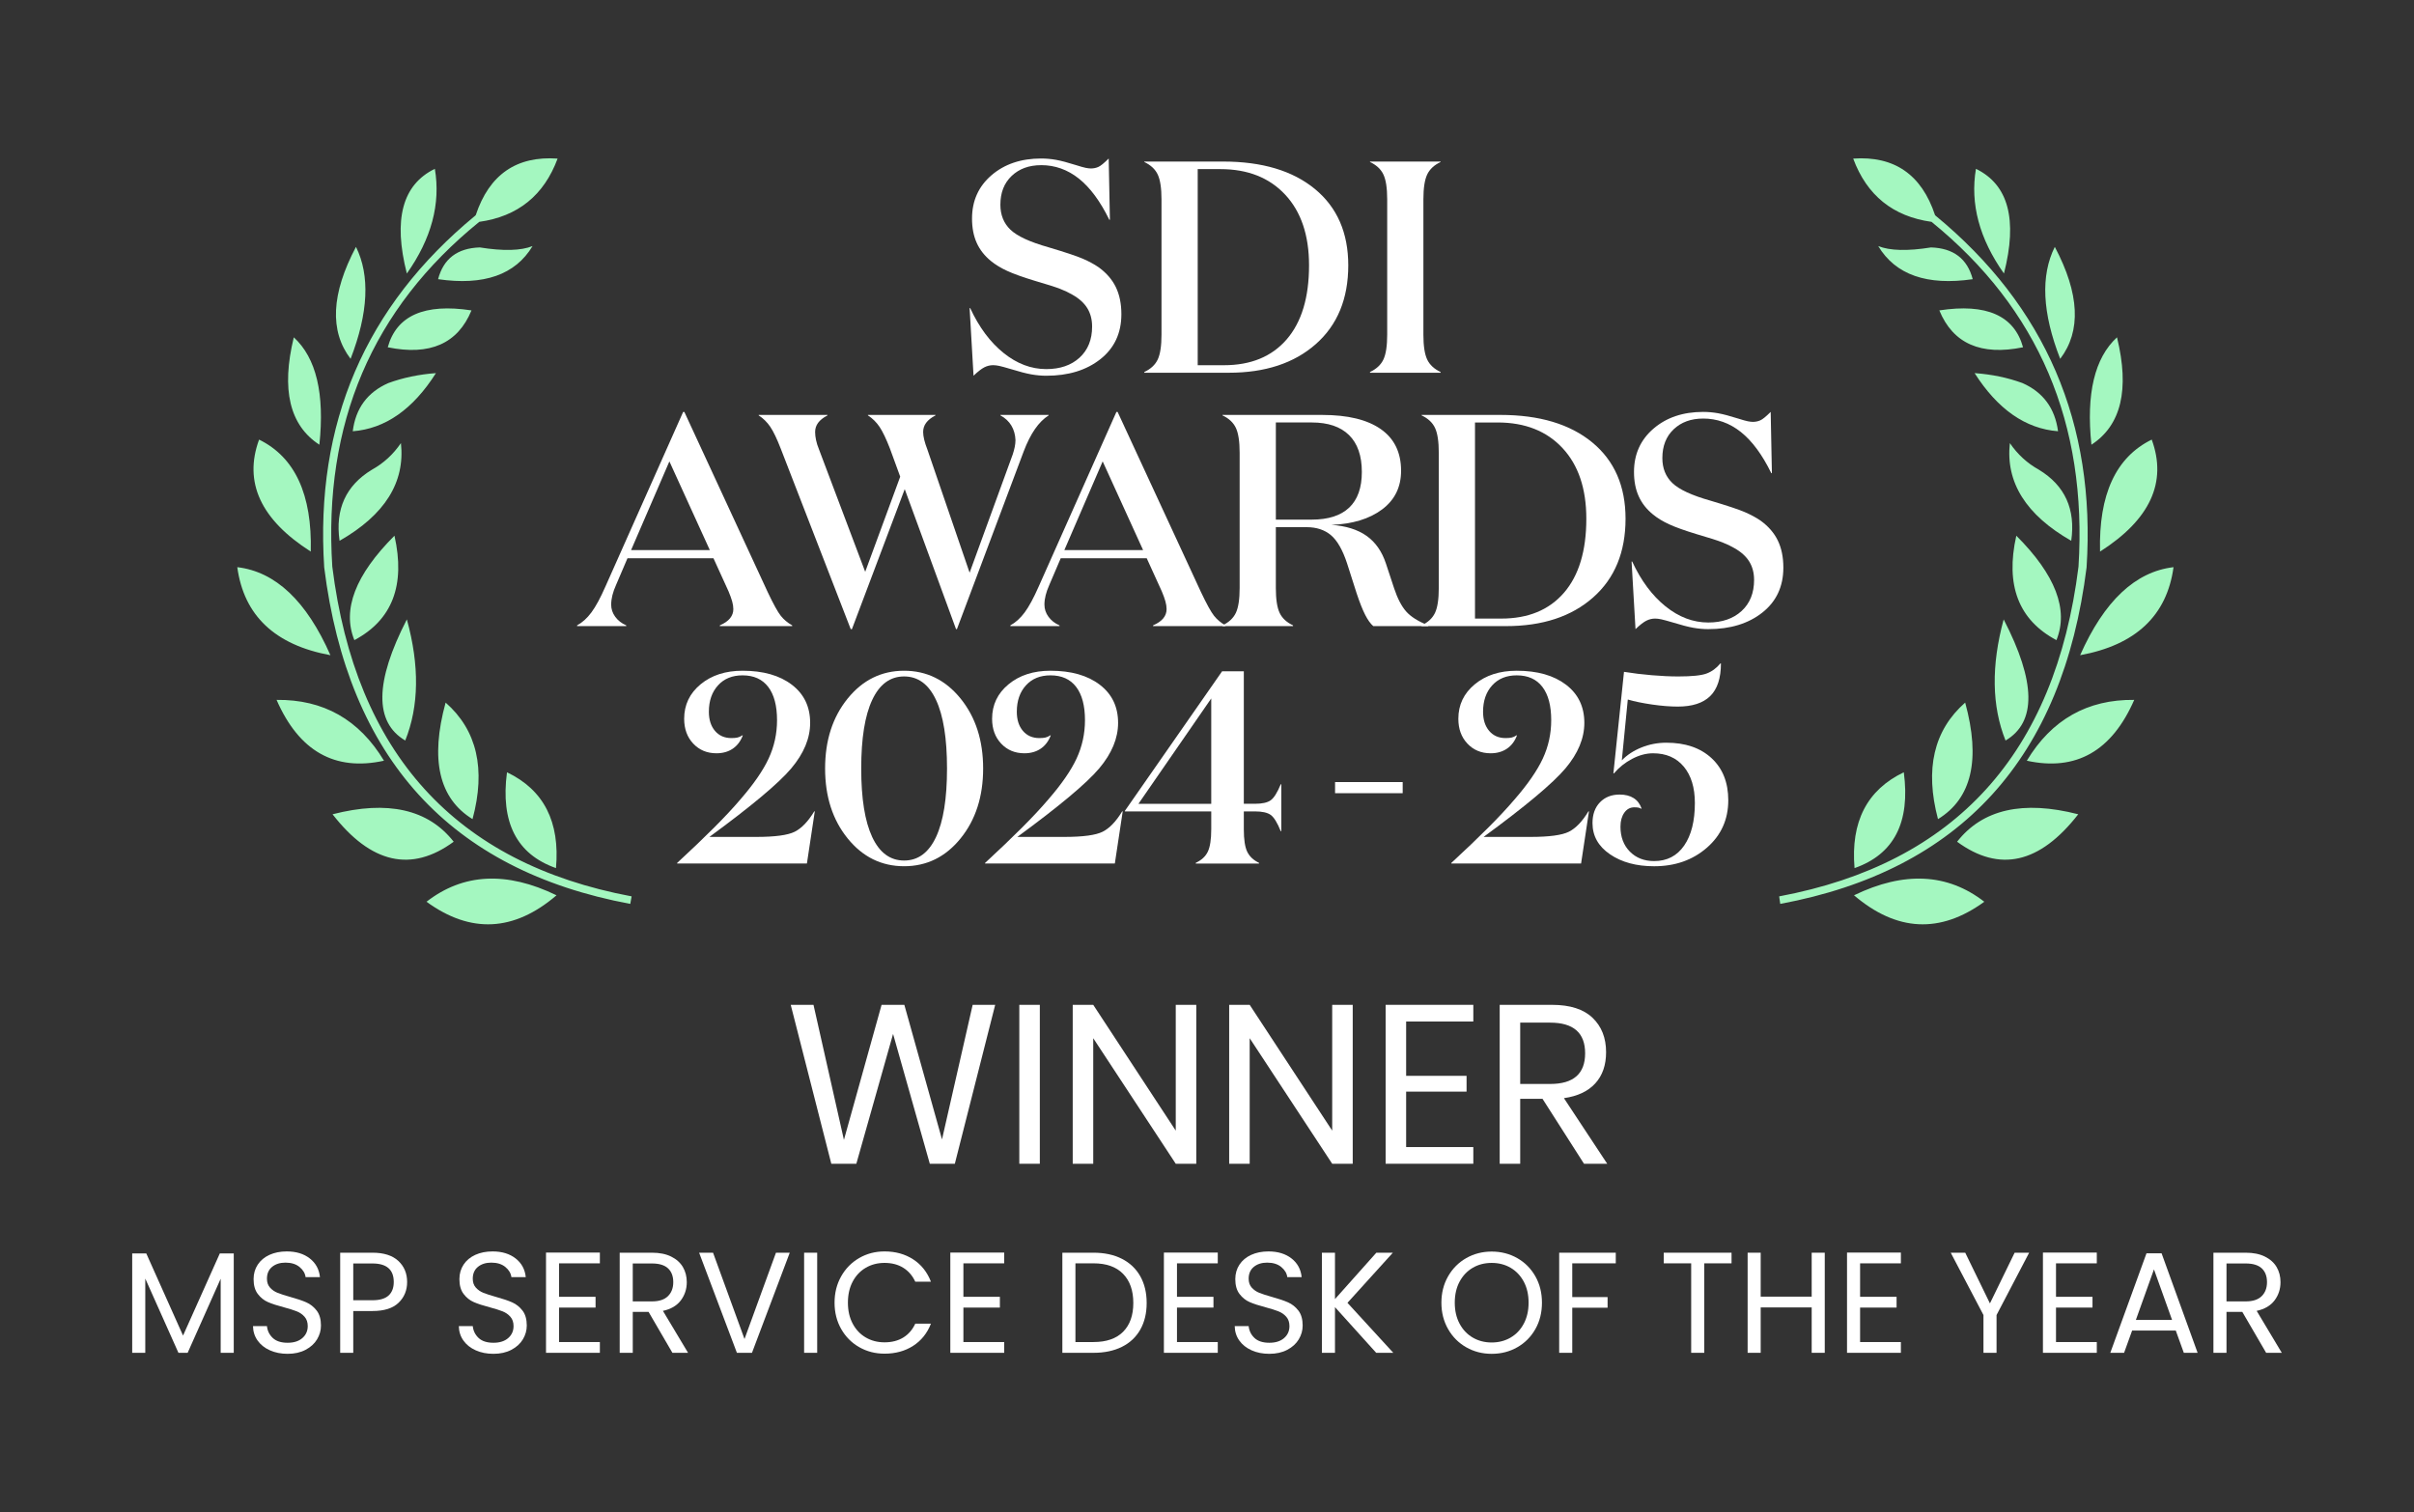 <?xml version="1.0" encoding="UTF-8"?>
<svg xmlns="http://www.w3.org/2000/svg" width="257" height="161" version="1.1" viewBox="0 0 257 161">
  <rect x="0" y="0" width="257" height="161" fill="#333333" stroke="none"/>
  <defs>
    <style>
      .cls-1 {
        fill: #a4f7c0;
        fill-rule: evenodd;
      }

      .cls-2 {
        fill: #fff;
      }
    </style>
  </defs>
  <!-- Generator: Adobe Illustrator 28.7.2, SVG Export Plug-In . SVG Version: 1.2.0 Build 154)  -->
  <g>
    <g id="Layer_1">
      <g>
        <g id="Group_4">
          <path id="Vector_10" class="cls-2" d="M24.886,133.456v10.582h-1.392v-7.891l-3.517,7.891h-.979l-3.532-7.907v7.907h-1.392v-10.582h1.499l3.914,8.746,3.915-8.746h1.483Z"/>
          <path id="Vector_11" class="cls-2" d="M28.732,143.769c-.556-.249-.991-.596-1.308-1.04-.316-.444-.479-.956-.489-1.537h1.484c.051.499.257.92.619,1.262.362.341.889.512,1.583.512.663,0,1.185-.165,1.567-.497.382-.331.574-.757.574-1.277,0-.408-.112-.739-.336-.994-.224-.255-.505-.449-.841-.581-.336-.132-.79-.276-1.361-.428-.703-.183-1.267-.367-1.69-.551-.423-.182-.785-.472-1.085-.864-.301-.392-.451-.919-.451-1.583,0-.581.148-1.095.443-1.543.296-.449.711-.796,1.246-1.041.535-.244,1.149-.366,1.843-.366.999,0,1.817.249,2.454.749.637.5.996,1.162,1.078,1.987h-1.529c-.051-.407-.265-.767-.642-1.078-.377-.311-.877-.465-1.499-.465-.581,0-1.055.15-1.422.45-.367.301-.55.722-.55,1.262,0,.388.109.703.328.948.219.244.489.43.811.558.321.128.772.273,1.353.436.704.194,1.269.385,1.698.574.428.188.795.479,1.101.871.306.393.459.926.459,1.598,0,.52-.138,1.009-.413,1.468-.275.459-.683.832-1.223,1.116-.541.286-1.177.428-1.911.428-.703,0-1.333-.124-1.889-.374Z"/>
          <path id="Vector_12" class="cls-2" d="M42.433,138.706c-.607.586-1.532.88-2.775.88h-2.049v4.45h-1.392v-10.659h3.441c1.203,0,2.118.291,2.745.872.627.581.941,1.331.941,2.248,0,.887-.304,1.623-.91,2.209ZM41.37,137.934c.367-.336.55-.815.55-1.437,0-1.316-.755-1.973-2.263-1.973h-2.049v3.915h2.049c.775,0,1.346-.169,1.713-.505Z"/>
          <path id="Vector_13" class="cls-2" d="M50.644,143.769c-.556-.249-.991-.596-1.307-1.04-.316-.444-.479-.956-.489-1.537h1.484c.051.499.257.92.619,1.262.362.341.889.512,1.583.512.662,0,1.185-.165,1.567-.497.382-.331.573-.757.573-1.277,0-.408-.112-.739-.336-.994-.224-.255-.505-.449-.841-.581s-.79-.276-1.361-.428c-.703-.183-1.267-.367-1.69-.551-.423-.182-.785-.472-1.085-.864-.301-.392-.451-.919-.451-1.583,0-.581.148-1.095.443-1.543.296-.449.711-.796,1.246-1.041.535-.244,1.149-.366,1.843-.366.999,0,1.817.249,2.454.749.637.5.996,1.162,1.078,1.987h-1.529c-.051-.407-.265-.767-.642-1.078-.377-.311-.877-.465-1.499-.465-.581,0-1.055.15-1.422.45-.367.301-.55.722-.55,1.262,0,.388.109.703.328.948.219.244.489.43.811.558.321.128.772.273,1.353.436.703.194,1.27.385,1.698.574.428.188.795.479,1.101.871.306.393.459.926.459,1.598,0,.52-.138,1.009-.413,1.468-.275.459-.683.832-1.223,1.116-.541.286-1.177.428-1.911.428-.704,0-1.333-.124-1.889-.374Z"/>
          <path id="Vector_14" class="cls-2" d="M59.521,134.511v3.562h3.884v1.147h-3.884v3.67h4.343v1.147h-5.734v-10.673h5.734v1.147h-4.343Z"/>
          <path id="Vector_15" class="cls-2" d="M71.586,144.036l-2.538-4.359h-1.682v4.359h-1.392v-10.659h3.441c.805,0,1.486.138,2.041.414.556.275.971.647,1.247,1.115.275.469.413,1.005.413,1.607,0,.733-.212,1.381-.635,1.942-.423.56-1.058.932-1.904,1.115l2.676,4.466h-1.667ZM67.365,138.561h2.049c.754,0,1.32-.186,1.698-.558.377-.372.566-.869.566-1.49,0-.633-.186-1.122-.558-1.469-.372-.346-.94-.52-1.705-.52h-2.049v4.037Z"/>
          <path id="Vector_16" class="cls-2" d="M84.079,133.377l-4.022,10.659h-1.605l-4.022-10.659h1.483l3.349,9.19,3.349-9.19h1.468Z"/>
          <path id="Vector_17" class="cls-2" d="M87,133.377v10.659h-1.392v-10.659h1.392Z"/>
          <path id="Vector_18" class="cls-2" d="M89.553,135.893c.469-.83,1.108-1.48,1.919-1.949.811-.469,1.71-.703,2.699-.703,1.162,0,2.177.28,3.043.841.866.56,1.499,1.356,1.896,2.384h-1.667c-.296-.642-.721-1.135-1.277-1.482-.556-.347-1.221-.521-1.996-.521-.744,0-1.412.174-2.003.521-.591.347-1.055.839-1.391,1.475-.336.637-.505,1.384-.505,2.24,0,.847.168,1.589.505,2.225.336.638.8,1.13,1.391,1.476.591.347,1.259.52,2.003.52.775,0,1.44-.171,1.996-.512.555-.342.981-.834,1.277-1.476h1.667c-.398,1.02-1.03,1.807-1.896,2.363s-1.881.833-3.043.833c-.989,0-1.888-.232-2.699-.696-.811-.464-1.45-1.108-1.919-1.934-.469-.825-.704-1.758-.704-2.799,0-1.039.234-1.975.704-2.806Z"/>
          <path id="Vector_19" class="cls-2" d="M102.566,134.511v3.562h3.884v1.147h-3.884v3.67h4.343v1.147h-5.735v-10.673h5.735v1.147h-4.343Z"/>
          <path id="Vector_20" class="cls-2" d="M119.44,134.027c.851.434,1.503,1.053,1.957,1.858.453.806.68,1.754.68,2.845,0,1.09-.227,2.036-.68,2.836-.454.8-1.106,1.412-1.957,1.835-.852.423-1.858.635-3.02.635h-3.319v-10.659h3.319c1.162,0,2.168.217,3.02.65ZM119.57,141.795c.723-.729,1.085-1.75,1.085-3.065,0-1.325-.364-2.36-1.093-3.105-.729-.744-1.776-1.116-3.142-1.116h-1.927v8.38h1.927c1.376,0,2.426-.365,3.15-1.094Z"/>
          <path id="Vector_21" class="cls-2" d="M125.304,134.511v3.562h3.884v1.147h-3.884v3.67h4.343v1.147h-5.735v-10.673h5.735v1.147h-4.343Z"/>
          <path id="Vector_22" class="cls-2" d="M133.247,143.769c-.555-.249-.991-.596-1.307-1.04-.316-.444-.479-.956-.49-1.537h1.484c.051.499.257.92.62,1.262.361.341.889.512,1.582.512.663,0,1.185-.165,1.568-.497.382-.331.573-.757.573-1.277,0-.408-.113-.739-.337-.994-.224-.255-.504-.449-.84-.581-.337-.132-.791-.276-1.361-.428-.704-.183-1.268-.367-1.69-.551-.424-.182-.785-.472-1.086-.864-.301-.392-.451-.919-.451-1.583,0-.581.148-1.095.443-1.543.296-.449.712-.796,1.247-1.041.535-.244,1.149-.366,1.842-.366.999,0,1.817.249,2.455.749.637.5.996,1.162,1.078,1.987h-1.53c-.051-.407-.265-.767-.642-1.078s-.876-.465-1.498-.465c-.582,0-1.056.15-1.422.45-.367.301-.551.722-.551,1.262,0,.388.109.703.329.948.219.244.489.43.81.558.321.128.773.273,1.353.436.704.194,1.27.385,1.698.574.428.188.795.479,1.101.871.306.393.459.926.459,1.598,0,.52-.138,1.009-.413,1.468-.275.459-.683.832-1.224,1.116-.54.286-1.177.428-1.911.428-.704,0-1.333-.124-1.889-.374Z"/>
          <path id="Vector_23" class="cls-2" d="M146.513,144.036l-4.388-4.863v4.863h-1.393v-10.659h1.393v4.939l4.404-4.939h1.758l-4.833,5.337,4.878,5.322h-1.819Z"/>
          <path id="Vector_24" class="cls-2" d="M156.1,143.448c-.815-.464-1.46-1.11-1.934-1.942-.474-.831-.711-1.765-.711-2.806,0-1.039.237-1.975.711-2.806.474-.83,1.119-1.478,1.934-1.942.816-.463,1.718-.696,2.707-.696.999,0,1.906.233,2.722.696.815.464,1.457,1.109,1.927,1.935.469.826.703,1.763.703,2.813,0,1.05-.234,1.988-.703,2.814-.47.826-1.112,1.47-1.927,1.934-.816.465-1.723.696-2.722.696-.989,0-1.891-.231-2.707-.696ZM160.818,142.416c.596-.346,1.065-.841,1.407-1.483.341-.642.512-1.386.512-2.233,0-.856-.171-1.603-.512-2.24-.342-.636-.808-1.129-1.4-1.476-.591-.346-1.264-.52-2.018-.52s-1.427.174-2.018.52c-.592.347-1.058.84-1.4,1.476-.341.637-.512,1.384-.512,2.24,0,.847.171,1.591.512,2.233.342.642.811,1.137,1.407,1.483.597.347,1.267.52,2.011.52s1.414-.173,2.011-.52Z"/>
          <path id="Vector_25" class="cls-2" d="M172.019,133.377v1.132h-4.633v3.593h3.761v1.132h-3.761v4.802h-1.392v-10.659h6.025Z"/>
          <path id="Vector_26" class="cls-2" d="M184.344,133.377v1.132h-2.905v9.527h-1.392v-9.527h-2.921v-1.132h7.218Z"/>
          <path id="Vector_27" class="cls-2" d="M194.268,133.377v10.659h-1.391v-4.833h-5.429v4.833h-1.391v-10.659h1.391v4.679h5.429v-4.679h1.391Z"/>
          <path id="Vector_28" class="cls-2" d="M198.03,134.511v3.562h3.884v1.147h-3.884v3.67h4.342v1.147h-5.734v-10.673h5.734v1.147h-4.342Z"/>
          <path id="Vector_29" class="cls-2" d="M216.028,133.377l-3.471,6.637v4.022h-1.393v-4.022l-3.485-6.637h1.544l2.63,5.398,2.63-5.398h1.545Z"/>
          <path id="Vector_30" class="cls-2" d="M218.887,134.511v3.562h3.885v1.147h-3.885v3.67h4.343v1.147h-5.734v-10.673h5.734v1.147h-4.343Z"/>
          <path id="Vector_31" class="cls-2" d="M231.639,141.667h-4.648l-.856,2.371h-1.468l3.854-10.598h1.606l3.837,10.598h-1.468l-.857-2.371ZM231.243,140.535l-1.927-5.382-1.927,5.382h3.854Z"/>
          <path id="Vector_32" class="cls-2" d="M241.259,144.036l-2.539-4.359h-1.682v4.359h-1.392v-10.659h3.441c.806,0,1.486.138,2.042.414.555.275.971.647,1.246,1.115.275.469.413,1.005.413,1.607,0,.733-.212,1.381-.634,1.942-.424.56-1.058.932-1.904,1.115l2.675,4.466h-1.666ZM237.038,138.561h2.049c.755,0,1.32-.186,1.698-.558.376-.372.565-.869.565-1.49,0-.633-.186-1.122-.557-1.469-.373-.346-.941-.52-1.706-.52h-2.049v4.037Z"/>
        </g>
        <path id="Vector_33" class="cls-2" d="M110.84,17.586c-1.285,0-2.329.38-3.132,1.14-.803.761-1.205,1.783-1.205,3.068,0,1.092.359,1.981,1.076,2.666.717.685,2.061,1.306,4.031,1.863,1.799.535,3.02.942,3.663,1.22.642.278,1.199.578,1.67.899.835.6,1.451,1.306,1.847,2.12.396.814.594,1.777.594,2.891,0,2.013-.744,3.609-2.232,4.787-1.489,1.178-3.411,1.766-5.766,1.766-.514,0-1.045-.049-1.591-.145-.546-.096-1.268-.284-2.168-.562-.578-.171-.99-.284-1.236-.338-.247-.053-.466-.08-.659-.08-.321,0-.632.075-.931.225-.3.15-.686.45-1.157.899l-.417-7.195h.064c.942,2.035,2.125,3.625,3.55,4.77,1.423,1.146,2.939,1.719,4.545,1.719,1.477,0,2.66-.407,3.549-1.221.888-.813,1.333-1.916,1.333-3.309,0-.749-.171-1.402-.513-1.959-.343-.556-.879-1.038-1.607-1.445-.364-.214-.793-.418-1.285-.61-.493-.193-1.403-.482-2.73-.868-1.264-.385-2.232-.733-2.907-1.044-.674-.31-1.248-.659-1.719-1.044-.685-.557-1.194-1.205-1.526-1.944-.332-.738-.497-1.6-.497-2.586,0-1.884.69-3.42,2.071-4.609,1.382-1.188,3.143-1.783,5.285-1.783.535,0,1.07.048,1.606.145.534.097,1.241.284,2.12.562.471.15.814.246,1.028.289.214.043.396.064.546.064.278,0,.54-.053.787-.161.246-.106.615-.406,1.108-.899l.128,6.521h-.064c-.963-1.97-2.045-3.432-3.244-4.385-1.2-.952-2.538-1.429-4.015-1.429Z"/>
        <path id="Vector_34" class="cls-2" d="M130.819,39.688h-8.994v-.08c.685-.321,1.162-.766,1.43-1.333.267-.567.401-1.451.401-2.65v-14.391c0-1.199-.134-2.083-.401-2.651-.268-.567-.745-1.012-1.43-1.333v-.049h8.384c4.154,0,7.415.975,9.782,2.924,2.365,1.949,3.549,4.658,3.549,8.126,0,3.555-1.151,6.35-3.453,8.384-2.303,2.034-5.392,3.052-9.268,3.052ZM127.511,18.005v20.88h2.794c2.87,0,5.097-.918,6.682-2.755,1.585-1.837,2.377-4.463,2.377-7.878,0-3.201-.846-5.709-2.537-7.523-1.693-1.816-3.995-2.723-6.907-2.723h-2.409Z"/>
        <path id="Vector_35" class="cls-2" d="M151.538,21.234v14.391c0,1.199.134,2.083.402,2.65.268.567.744,1.012,1.429,1.333v.08h-7.516v-.08c.684-.321,1.161-.766,1.429-1.333.268-.567.402-1.451.402-2.65v-14.391c0-1.199-.134-2.083-.402-2.651-.268-.567-.745-1.012-1.429-1.333v-.049h7.516v.049c-.685.321-1.161.766-1.429,1.333-.268.568-.402,1.451-.402,2.651Z"/>
        <path id="Vector_36" class="cls-2" d="M65.066,64.374c0,.47.145.902.434,1.298.289.395.68.7,1.173.913v.08h-5.236v-.08c.556-.299,1.065-.759,1.526-1.38.46-.62.958-1.541,1.494-2.76l8.272-18.586h.128l8.881,19.196c.599,1.263,1.06,2.097,1.381,2.504.321.406.728.748,1.221,1.026v.08h-7.709v-.08c.492-.213.855-.465,1.09-.753.234-.288.352-.614.352-.977,0-.256-.043-.534-.127-.834-.086-.299-.213-.652-.383-1.058l-1.606-3.525h-9.155l-1.22,2.852c-.172.385-.301.748-.386,1.09-.086.342-.128.674-.128.994ZM75.57,58.57l-4.305-9.445-4.079,9.445h8.384Z"/>
        <path id="Vector_37" class="cls-2" d="M101.877,66.985h-.095l-5.462-14.905-5.621,14.905h-.128l-7.452-19.223c-.407-1.05-.777-1.821-1.109-2.314s-.744-.9-1.237-1.222v-.048h7.324v.048c-.45.236-.782.499-.996.788-.214.289-.321.616-.321.98,0,.258.032.542.096.852.064.312.171.648.321,1.013l4.915,13.022,3.727-10.128-1.092-2.991c-.407-1.05-.777-1.822-1.109-2.315-.332-.492-.744-.9-1.237-1.222v-.048h7.195v.048c-.449.236-.782.499-.995.788-.215.289-.321.616-.321.98,0,.236.037.509.112.82.075.311.188.659.338,1.045l4.497,13.118,4.594-12.604c.084-.257.155-.514.208-.771s.081-.504.081-.74c-.022-.579-.167-1.093-.434-1.544-.267-.449-.658-.814-1.172-1.093v-.048h5.139v.048c-.536.344-1.024.831-1.461,1.463-.439.633-.841,1.431-1.205,2.395l-7.1,18.902Z"/>
        <path id="Vector_38" class="cls-2" d="M111.193,64.374c0,.47.144.902.434,1.298.289.395.679.7,1.172.913v.08h-5.236v-.08c.556-.299,1.065-.759,1.526-1.38.46-.62.958-1.541,1.494-2.76l8.272-18.586h.128l8.882,19.196c.599,1.263,1.059,2.097,1.381,2.504.321.406.727.748,1.22,1.026v.08h-7.709v-.08c.492-.213.855-.465,1.09-.753.234-.288.351-.614.351-.977,0-.256-.042-.534-.127-.834-.085-.299-.212-.652-.383-1.058l-1.605-3.525h-9.156l-1.22,2.852c-.172.385-.3.748-.385,1.09-.086.342-.129.674-.129.994ZM121.697,58.57l-4.304-9.445-4.08,9.445h8.384Z"/>
        <path id="Vector_39" class="cls-2" d="M130.145,44.227v-.048h10.617c2.724,0,4.806.504,6.243,1.512,1.438,1.007,2.157,2.486,2.157,4.436,0,1.737-.675,3.109-2.025,4.116-1.349,1.008-3.147,1.554-5.396,1.64,1.542.107,2.789.497,3.743,1.169.952.673,1.643,1.661,2.071,2.964l.868,2.627c.364,1.09.792,1.912,1.285,2.467.492.556,1.273,1.047,2.344,1.474v.081h-5.846c-.3-.257-.589-.659-.867-1.205-.279-.546-.578-1.301-.9-2.265l-1.027-3.212c-.472-1.434-1.045-2.436-1.719-3.004-.674-.567-1.537-.851-2.586-.851h-3.277v6.478c0,1.198.134,2.081.402,2.646.268.567.744,1.011,1.43,1.331v.081h-7.517v-.081c.685-.321,1.161-.766,1.429-1.333.268-.567.402-1.451.402-2.65v-14.391c0-1.199-.134-2.083-.402-2.651-.268-.567-.744-1.012-1.429-1.333ZM139.653,44.981h-3.823v10.344h3.823c1.756,0,3.084-.426,3.984-1.277.899-.851,1.348-2.116,1.348-3.798,0-1.723-.455-3.033-1.365-3.927-.91-.895-2.233-1.342-3.967-1.342Z"/>
        <path id="Vector_40" class="cls-2" d="M160.34,66.664h-8.994v-.08c.684-.321,1.161-.766,1.429-1.333.268-.567.401-1.451.401-2.65v-14.391c0-1.199-.133-2.083-.401-2.651-.268-.567-.745-1.012-1.429-1.333v-.048h8.384c4.154,0,7.414.975,9.781,2.923,2.365,1.949,3.549,4.658,3.549,8.127,0,3.555-1.151,6.35-3.453,8.384-2.302,2.034-5.391,3.052-9.267,3.052ZM157.031,44.981v20.88h2.795c2.869,0,5.097-.918,6.682-2.755,1.584-1.837,2.376-4.462,2.376-7.878,0-3.201-.846-5.709-2.537-7.523-1.692-1.816-3.995-2.723-6.906-2.723h-2.41Z"/>
        <path id="Vector_41" class="cls-2" d="M181.316,44.565c-1.286,0-2.329.381-3.132,1.14-.804.761-1.205,1.783-1.205,3.068,0,1.092.358,1.981,1.076,2.666.718.685,2.061,1.306,4.032,1.863,1.798.535,3.019.942,3.661,1.22.643.278,1.2.578,1.671.899.835.6,1.45,1.306,1.847,2.12.396.814.594,1.777.594,2.891,0,2.013-.744,3.609-2.233,4.787-1.488,1.178-3.41,1.766-5.765,1.766-.514,0-1.044-.048-1.59-.145-.546-.096-1.269-.284-2.169-.562-.578-.171-.991-.283-1.237-.337-.246-.053-.465-.08-.658-.08-.321,0-.632.075-.932.225-.3.15-.685.45-1.156.899l-.418-7.195h.065c.942,2.035,2.125,3.625,3.549,4.77,1.425,1.146,2.939,1.719,4.546,1.719,1.477,0,2.661-.407,3.549-1.221.888-.813,1.333-1.917,1.333-3.309,0-.749-.171-1.402-.514-1.959-.343-.556-.879-1.038-1.606-1.445-.364-.214-.792-.418-1.285-.61-.493-.193-1.402-.482-2.73-.868-1.264-.385-2.233-.733-2.908-1.044-.674-.31-1.247-.659-1.717-1.044-.686-.557-1.195-1.205-1.526-1.944-.333-.738-.499-1.6-.499-2.586,0-1.884.691-3.42,2.072-4.609,1.381-1.188,3.143-1.783,5.285-1.783.535,0,1.07.048,1.606.144.535.097,1.241.284,2.119.562.471.15.814.246,1.028.289.215.043.397.064.547.064.278,0,.54-.053.787-.161.245-.106.615-.406,1.108-.899l.129,6.521h-.065c-.963-1.97-2.045-3.432-3.244-4.385-1.2-.952-2.538-1.429-4.015-1.429Z"/>
        <path id="Vector_42" class="cls-2" d="M82.725,76.676c0-1.542-.314-2.722-.94-3.542-.627-.819-1.537-1.228-2.732-1.228-1.099,0-1.971.356-2.616,1.07-.646.713-.969,1.648-.969,2.804,0,.848.217,1.528.651,2.038.434.511,1.016.766,1.749.766.27,0,.486-.02.65-.058.164-.038.333-.116.506-.231h.058c-.231.617-.588,1.089-1.069,1.416-.482.328-1.06.491-1.735.491-1.002,0-1.826-.342-2.471-1.027-.646-.684-.969-1.566-.969-2.645,0-1.484.583-2.707,1.749-3.671,1.166-.964,2.655-1.445,4.466-1.445,2.197,0,3.946.496,5.247,1.488,1.301.993,1.951,2.347,1.951,4.062,0,1.639-.67,3.253-2.009,4.843-1.34,1.59-4.245,4.023-8.716,7.3h5.002c1.985,0,3.344-.184,4.077-.55.732-.366,1.426-1.088,2.081-2.168h.058l-.838,5.551h-13.819v-.058c1.522-1.407,2.833-2.659,3.931-3.759,1.099-1.098,2.034-2.1,2.805-3.006,1.406-1.619,2.409-3.069,3.006-4.351.598-1.282.897-2.645.897-4.091Z"/>
        <path id="Vector_43" class="cls-2" d="M96.254,71.415c2.409,0,4.413.988,6.013,2.963,1.6,1.976,2.4,4.457,2.4,7.443,0,2.988-.8,5.469-2.4,7.444-1.6,1.976-3.604,2.963-6.013,2.963-2.409,0-4.413-.988-6.013-2.963-1.6-1.975-2.399-4.456-2.399-7.444,0-2.987.799-5.468,2.399-7.443s3.604-2.963,6.013-2.963ZM96.254,91.622c1.484,0,2.616-.834,3.397-2.501.781-1.667,1.171-4.1,1.171-7.3,0-3.199-.39-5.632-1.171-7.299-.78-1.667-1.913-2.501-3.397-2.501-1.484,0-2.616.834-3.397,2.501-.781,1.667-1.17,4.1-1.17,7.299,0,3.2.39,5.633,1.17,7.3.781,1.667,1.912,2.501,3.397,2.501Z"/>
        <path id="Vector_44" class="cls-2" d="M115.509,76.676c0-1.542-.314-2.722-.94-3.542-.627-.819-1.537-1.228-2.732-1.228-1.099,0-1.971.356-2.617,1.07-.646.713-.968,1.648-.968,2.804,0,.848.217,1.528.65,2.038.434.511,1.017.766,1.75.766.269,0,.485-.02.65-.058.164-.038.332-.116.506-.231h.058c-.232.617-.589,1.089-1.07,1.416-.482.328-1.06.491-1.735.491-1.002,0-1.826-.342-2.471-1.027-.646-.684-.969-1.566-.969-2.645,0-1.484.583-2.707,1.749-3.671,1.166-.964,2.655-1.445,4.467-1.445,2.197,0,3.946.496,5.247,1.488,1.301.993,1.951,2.347,1.951,4.062,0,1.639-.669,3.253-2.008,4.843-1.34,1.59-4.246,4.023-8.718,7.3h5.002c1.985,0,3.344-.184,4.076-.55.732-.366,1.427-1.088,2.082-2.168h.058l-.839,5.551h-13.819v-.058c1.522-1.407,2.833-2.659,3.932-3.759,1.099-1.098,2.033-2.1,2.804-3.006,1.407-1.619,2.41-3.069,3.007-4.351.597-1.282.897-2.645.897-4.091Z"/>
        <path id="Vector_45" class="cls-2" d="M128.952,88.293v-1.903h-9.194v-.058l10.35-14.859h2.312v14.107h1.185c.772,0,1.331-.125,1.678-.376.347-.25.703-.819,1.069-1.705h.058v5.001h-.058c-.366-.906-.722-1.484-1.069-1.734-.347-.25-.906-.376-1.678-.376h-1.185v1.903c0,1.096.121,1.894.362,2.393.241.5.659.895,1.257,1.182v.073h-6.736v-.073c.617-.287,1.045-.687,1.287-1.196.24-.509.362-1.302.362-2.379ZM121.203,85.581h7.749v-11.217l-7.749,11.217Z"/>
        <path id="Vector_46" class="cls-2" d="M149.333,84.453h-7.199v-1.185h7.199v1.185Z"/>
        <path id="Vector_47" class="cls-2" d="M165.146,76.676c0-1.542-.313-2.722-.94-3.542-.626-.819-1.537-1.228-2.732-1.228-1.098,0-1.97.356-2.616,1.07-.646.713-.968,1.648-.968,2.804,0,.848.216,1.528.65,2.038.433.511,1.016.766,1.749.766.27,0,.487-.02.651-.058.163-.038.332-.116.505-.231h.058c-.231.617-.588,1.089-1.069,1.416-.483.328-1.061.491-1.735.491-1.002,0-1.826-.342-2.472-1.027-.646-.684-.968-1.566-.968-2.645,0-1.484.582-2.707,1.749-3.671,1.165-.964,2.654-1.445,4.466-1.445,2.198,0,3.946.496,5.248,1.488,1.301.993,1.951,2.347,1.951,4.062,0,1.639-.67,3.253-2.009,4.843-1.34,1.59-4.245,4.023-8.716,7.3h5c1.986,0,3.344-.184,4.077-.55.732-.366,1.426-1.088,2.081-2.168h.059l-.839,5.551h-13.819v-.058c1.523-1.407,2.833-2.659,3.932-3.759,1.098-1.098,2.033-2.1,2.804-3.006,1.407-1.619,2.409-3.069,3.007-4.351.597-1.282.896-2.645.896-4.091Z"/>
        <path id="Vector_48" class="cls-2" d="M172.519,88.008c0,1.099.332,1.986.997,2.66.664.675,1.527,1.012,2.587,1.012,1.369,0,2.433-.549,3.195-1.648.761-1.099,1.142-2.612,1.142-4.539,0-1.638-.396-2.93-1.185-3.874-.791-.944-1.88-1.416-3.268-1.416-.732,0-1.474.198-2.225.593-.752.395-1.398.91-1.938,1.546h-.058l1.128-10.811c.944.154,1.933.274,2.964.361,1.03.087,1.97.13,2.819.13,1.445,0,2.446-.103,3.006-.31.558-.207,1.05-.566,1.474-1.078h.058c0,1.571-.381,2.73-1.142,3.477s-1.913,1.119-3.454,1.119c-.81,0-1.716-.072-2.718-.216-1.003-.145-1.87-.323-2.602-.535l-.636,6.475c.559-.578,1.257-1.036,2.096-1.373.839-.337,1.72-.505,2.645-.505,2.024,0,3.628.549,4.814,1.648,1.185,1.099,1.778,2.592,1.778,4.481,0,2.043-.757,3.725-2.269,5.045-1.514,1.32-3.388,1.98-5.624,1.98-1.889,0-3.455-.424-4.698-1.272-1.243-.848-1.864-1.956-1.864-3.325,0-.925.264-1.662.795-2.212.53-.549,1.228-.824,2.096-.824.597,0,1.093.125,1.488.376.396.251.68.627.853,1.127h-.057c-.097-.058-.198-.096-.304-.116-.107-.019-.246-.029-.419-.029-.444,0-.8.193-1.07.578-.27.386-.404.877-.404,1.474Z"/>
        <path id="Vector_49" class="cls-1" d="M231.399,60.388c-.708,5.159-4.022,8.283-9.944,9.373,2.56-5.77,5.875-8.895,9.944-9.373ZM229.078,46.804c1.662,4.548-.172,8.522-5.503,11.923-.152-6.077,1.681-10.049,5.503-11.923ZM218.76,26.285c2.637,4.987,2.827,8.962.573,11.922-1.91-4.891-2.1-8.865-.573-11.922ZM225.381,35.915c1.356,5.559.448,9.37-2.723,11.435-.572-5.426.335-9.238,2.723-11.435ZM206.008,22.904c.019.02.038.038.057.058,11.712,9.647,17.073,22.133,16.077,37.454-2.541,20.31-13.412,32.25-32.613,35.823l-.115-.801c18.762-3.517,29.384-15.218,31.868-35.107.955-15.228-4.261-27.464-15.647-36.711-4.107-.573-6.887-2.819-8.339-6.734,4.375-.306,7.279,1.7,8.712,6.018ZM205.578,26.344c2.389.076,3.869,1.202,4.442,3.381-4.872.707-8.225-.469-10.058-3.525,1.241.497,3.114.544,5.616.144ZM215.32,40.787c2.199.974,3.459,2.684,3.784,5.129-3.458-.269-6.419-2.331-8.883-6.19,1.833.132,3.534.486,5.099,1.06ZM206.466,33.048c5.005-.764,7.976.545,8.912,3.926-4.489.917-7.459-.392-8.912-3.926ZM210.363,17.976c3.459,1.68,4.452,5.397,2.982,11.147-2.619-3.706-3.611-7.422-2.982-11.147ZM217.07,50.014c2.77,1.682,3.916,4.204,3.439,7.565-4.815-2.751-6.994-6.218-6.535-10.402.822,1.203,1.854,2.149,3.096,2.837ZM211.253,96.01c-4.7,3.42-9.324,3.191-13.871-.687,5.331-2.579,9.953-2.35,13.871.687ZM197.439,92.428c-.421-4.929,1.328-8.33,5.245-10.202.706,5.33-1.041,8.73-5.245,10.202ZM206.323,87.213c-1.415-5.33-.449-9.467,2.894-12.408,1.663,6.074.698,10.211-2.894,12.408ZM213.515,78.845c-1.47-3.669-1.536-7.967-.2-12.896,3.44,6.649,3.507,10.948.2,12.896ZM56.698,26.2c-1.833,3.057-5.187,4.232-10.058,3.525.573-2.179,2.053-3.306,4.441-3.381,2.503.4,4.376.353,5.617-.144ZM59.363,16.886c-1.452,3.916-4.232,6.161-8.339,6.734-11.406,9.247-16.622,21.482-15.647,36.711,2.483,19.889,13.106,31.59,31.867,35.107l-.144.801c-19.181-3.573-30.043-15.513-32.584-35.823-.993-15.321,4.366-27.807,16.077-37.454.019-.02.038-.038.057-.058,1.433-4.318,4.338-6.324,8.712-6.018ZM37.898,26.285c1.51,3.057,1.318,7.031-.573,11.922-2.255-2.96-2.064-6.935.573-11.922ZM39.59,50.014c1.242-.687,2.273-1.633,3.094-2.837.459,4.184-1.719,7.651-6.533,10.402-.478-3.362.668-5.884,3.439-7.565ZM37.727,68.155c-1.318-3.247.105-6.955,4.269-11.119,1.185,5.273-.238,8.979-4.269,11.119ZM27.582,46.804c3.821,1.873,5.655,5.846,5.503,11.923-5.331-3.401-7.165-7.375-5.503-11.923ZM25.261,60.388c4.069.478,7.375,3.602,9.916,9.373-5.903-1.09-9.209-4.214-9.916-9.373ZM31.279,35.915c2.389,2.197,3.296,6.008,2.723,11.435-3.171-2.065-4.079-5.875-2.723-11.435ZM41.281,36.975c.936-3.381,3.907-4.69,8.913-3.926-1.452,3.534-4.423,4.844-8.913,3.926ZM43.315,29.122c-1.471-5.75-.478-9.467,2.98-11.147.631,3.725-.363,7.441-2.98,11.147ZM46.411,39.727c-2.446,3.858-5.398,5.921-8.856,6.19.305-2.445,1.567-4.155,3.784-5.129,1.566-.574,3.257-.928,5.072-1.06ZM47.441,74.804c3.344,2.941,4.299,7.078,2.866,12.408-3.573-2.197-4.528-6.334-2.866-12.408ZM59.191,92.428c-4.184-1.472-5.922-4.872-5.216-10.202,3.917,1.872,5.655,5.273,5.216,10.202ZM29.445,74.518c4.986-.059,8.799,2.1,11.434,6.476-5.235,1.147-9.046-1.013-11.434-6.476ZM45.407,96.01c3.917-3.038,8.53-3.266,13.842-.687-4.529,3.878-9.143,4.107-13.842.687ZM48.301,89.62c-4.508,3.305-8.807,2.33-12.896-2.923,5.884-1.509,10.183-.535,12.896,2.923ZM43.315,65.948c1.357,4.929,1.299,9.228-.171,12.896-3.305-1.949-3.248-6.247.171-12.896ZM218.933,68.155c-4.03-2.14-5.456-5.847-4.272-11.119,4.166,4.164,5.589,7.872,4.272,11.119ZM227.215,74.518c-2.388,5.463-6.2,7.623-11.435,6.476,2.637-4.376,6.449-6.535,11.435-6.476ZM208.357,89.62c2.714-3.458,7.013-4.432,12.896-2.923-4.089,5.254-8.388,6.228-12.896,2.923Z"/>
        <g>
          <path class="cls-2" d="M105.95,106.987l-4.296,16.92h-2.664l-3.911-13.824-3.912,13.824h-2.664l-4.32-16.92h2.424l3.24,14.376,4.008-14.376h2.424l4.009,14.328,3.264-14.328h2.399Z"/>
          <path class="cls-2" d="M110.702,106.987v16.92h-2.184v-16.92h2.184Z"/>
          <path class="cls-2" d="M127.358,123.907h-2.185l-8.784-13.368v13.368h-2.184v-16.92h2.184l8.784,13.392v-13.392h2.185v16.92Z"/>
          <path class="cls-2" d="M144.014,123.907h-2.185l-8.784-13.368v13.368h-2.184v-16.92h2.184l8.784,13.392v-13.392h2.185v16.92Z"/>
          <path class="cls-2" d="M149.701,108.763v5.783h6.433v1.681h-6.433v5.903h7.152v1.776h-9.336v-16.92h9.336v1.776h-7.152Z"/>
          <path class="cls-2" d="M168.637,123.907l-4.416-6.912h-2.376v6.912h-2.184v-16.92h5.568c1.92,0,3.359.46,4.319,1.38s1.44,2.141,1.44,3.66c0,1.376-.384,2.483-1.152,3.324-.768.84-1.88,1.364-3.336,1.571l4.608,6.984h-2.473ZM161.845,115.411h3.192c2.479,0,3.72-1.088,3.72-3.264s-1.24-3.265-3.72-3.265h-3.192v6.528Z"/>
        </g>
      </g>
    </g>
  </g>
</svg>
